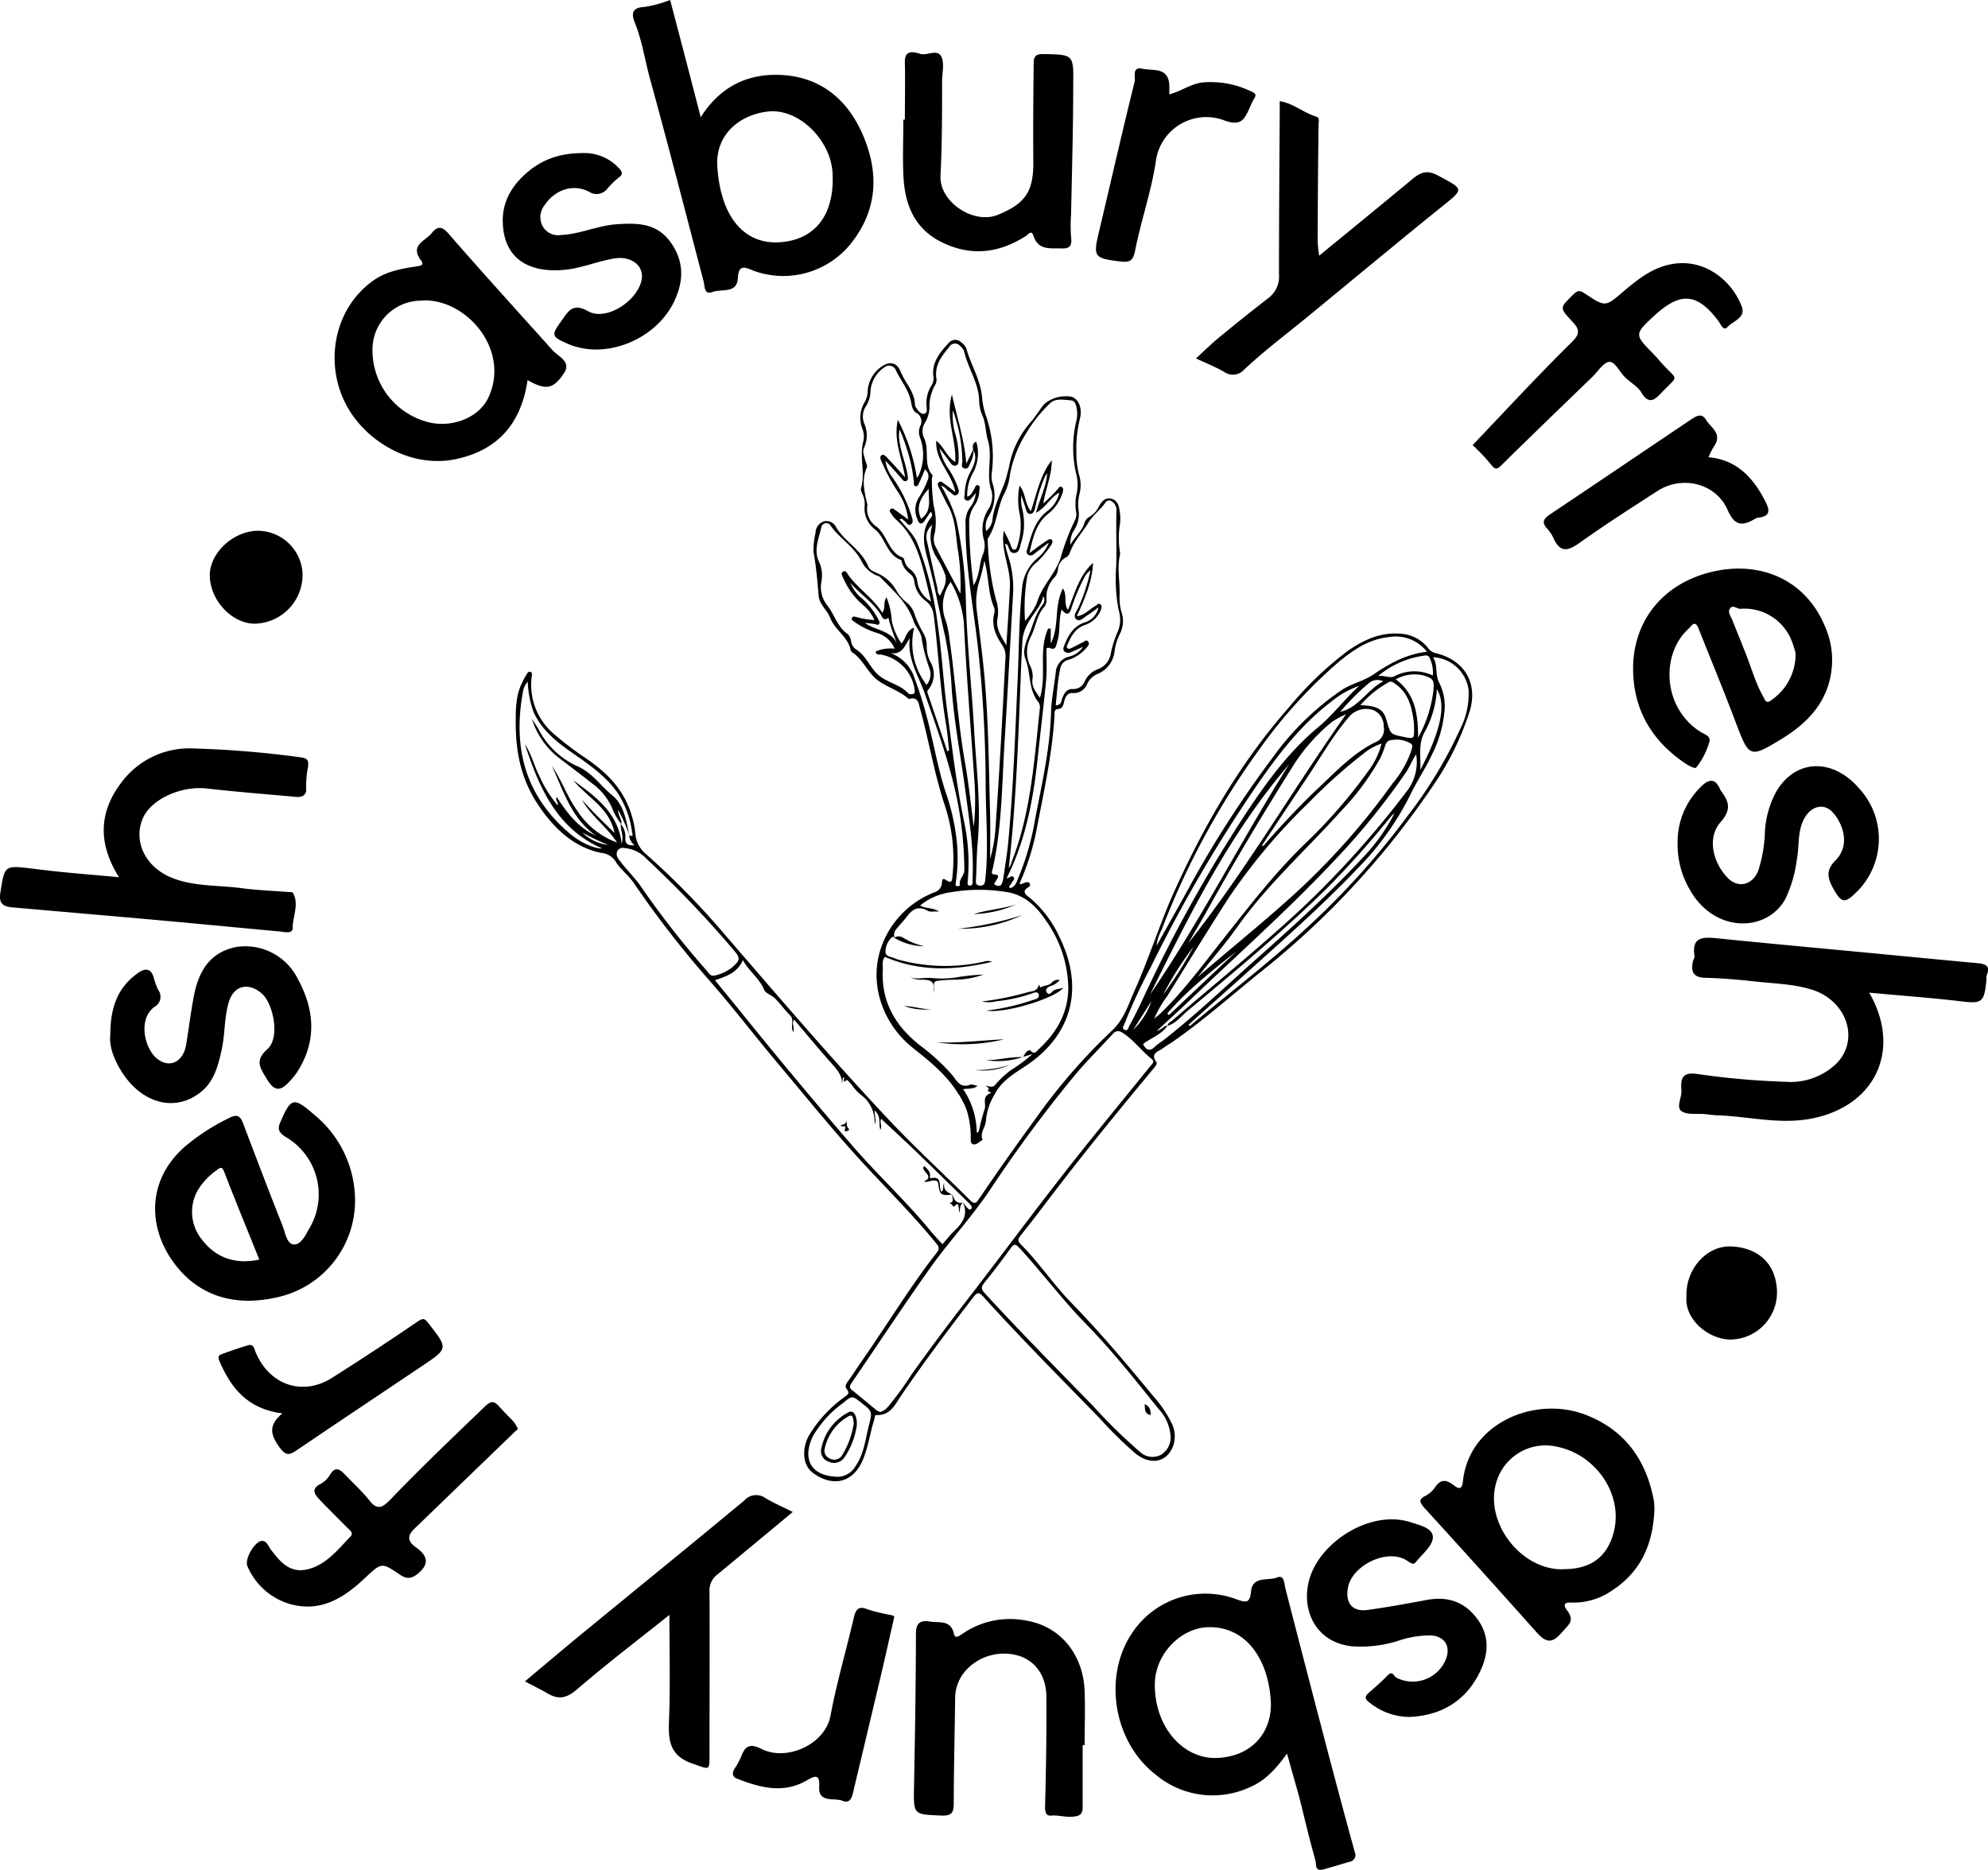 <?xml version="1.0" standalone="no"?>
<!DOCTYPE svg PUBLIC "-//W3C//DTD SVG 1.1//EN" "http://www.w3.org/Graphics/SVG/1.1/DTD/svg11.dtd">
<svg xmlns="http://www.w3.org/2000/svg" id="Layer_1" data-name="Layer 1" viewBox="0 0 325.31 306" width="325.31" height="306"><path d="M97.42,145.33c0-2.22,0-4.44,1-6.5a10.14,10.14,0,0,1,.67-1.26c.17-.28.34-.73.73-.62s.23.59.2.91a10.56,10.56,0,0,0,3.77,9.37,52.55,52.55,0,0,0,5.08,3.85c3.1,2.11,5.74,4.6,7.13,8.21a16.16,16.16,0,0,1,1,4.16,4.81,4.81,0,0,0,1.71,3.31,128.79,128.79,0,0,1,12.48,12.68c9,10.42,17.9,20.85,27.32,30.86,4.27,4.54,8.88,8.76,13.3,13.17.77.76,1.05.31,1.44-.28q4.53-6.67,9.29-13.17a95.84,95.84,0,0,1,12.34-14.24c2.14-1.95,2.8-4.43,3.86-6.78,2.38-5.3,4.08-10.88,6.48-16.18,4.91-10.88,10.86-21.11,18.78-30.11a56.22,56.22,0,0,1,9.54-9.15c2.61-1.84,5.39-3.12,8.71-2.84a6.13,6.13,0,0,1,4.47,2.35,2.09,2.09,0,0,0,1.23.82c4.7,1.12,7,4.91,5.56,9.57a46.74,46.74,0,0,1-6.17,12.41A135.91,135.91,0,0,1,219.41,186c-4.69,3.78-9.2,7.79-14.13,11.26-.67.47-1.38.89-2.05,1.37s-2,.77-1,2.15c.23.33-.17.78-.46,1.13-6.1,7.32-12.11,14.71-17.86,22.32q-1.89,2.49-3.83,4.93c-.38.49-.64.87-.07,1.43,3,3,5.37,6.59,8.33,9.63,4.76,4.88,9.12,10.09,13.45,15.33a19.58,19.58,0,0,1,2.92,4.29,4.79,4.79,0,0,1,.25,3.92c-1.08,2.61-3.66,3.07-6.1,1.14a64.22,64.22,0,0,1-5.94-5.84c-6.41-6.58-12.89-13.09-19.05-19.91-.57-.63-.9-.67-1.45,0-4.12,5.36-8.19,10.75-12,16.37-.95,1.41-1.74,3.19-4,3.07-.31,0-.24.49-.33.76-.74,2.31-1,4.76-2.06,7-2,4-5.51,3.57-8,1.69-1.59-1.18-1.85-3.76-.68-6a21,21,0,0,1,5.85-6.38c.49-.39,1-.57.35-1.37-.44-.55.26-1.2.6-1.71,1.45-2.21,3-4.37,4.44-6.56,3.19-4.7,6.19-9.53,9.73-14,.48-.6.37-1-.1-1.53-3.8-4.69-8.1-8.92-12.17-13.36-4.79-5.2-9.21-10.72-13.76-16.12-3.9-4.64-7.57-9.47-11.58-14a165,165,0,0,1-12-15.54c-.82-1.19-2-2.08-2.8-3.24a3.1,3.1,0,0,0-2.51-1.64c-4.06-.84-7-3.4-9.38-6.55C98.79,155.75,97.44,151.38,97.42,145.33Zm106.65,49.54c-1,1.48-2.7,2-4,3,.55,1.09,1.16,1.24,2,.38a11.58,11.58,0,0,1,1.25-.93c5.33-4.17,10.22-8.85,15.27-13.34,6.16-5.48,12.25-11,17.86-17.06a31.08,31.08,0,0,0,4.77-6.82,4.55,4.55,0,0,0-.82.82,150.87,150.87,0,0,1-10.12,11.34c-7.29,7.19-15.17,13.72-23,20.25-1,.84-1.85,2-3.19,2.37,0-.46.47-.6.75-.84,7.15-6.18,14.5-12.1,21.41-18.56a154.7,154.7,0,0,0,17.12-19.16,7.73,7.73,0,0,0,1.39-5.86c-.6.9-1,1.91-1.55,2.78a114.89,114.89,0,0,1-11.85,14.62c-7.51,8-15.72,15.28-23.64,22.85-1.69,1.62-3.42,3.18-5.38,5C203.2,195.53,203.43,194.83,204.07,194.87ZM116,163.66c.81.48.49-.27.46-.48a15.43,15.43,0,0,0-2.37-6.41c-2-2.89-4.86-4.76-7.66-6.73-2.5-1.75-4.83-3.68-6.12-6.58a16.57,16.57,0,0,1-.92-4.89,3.16,3.16,0,0,0-.8,1.74c-1.68,9.2.46,17.11,7.84,23.25,1.71,1.42,4,2.38,5.14,2.3-7.43-3.23-10.32-9.94-12.65-17.06,1.07,1.58,1.49,3.47,2.35,5.16a19.77,19.77,0,0,0,3,4.83c.2-.51-.46-.8-.13-1.34,1.67,2.59,3.5,5,6.39,6.31-4-2.81-5.29-7.3-7.19-11.41,1.62,2.35,2.52,5.11,4.2,7.41A13.21,13.21,0,0,0,114,164.9c-1.64-2.58-4.27-4.34-5.74-7,1.64,1.83,3.39,3.54,5.34,5.43-.86-4.18-4.51-5.84-6.74-8.61,3.65,2.66,7.3,5.31,7.9,10.34.39-1.17-.2-2.17-.16-3.21a3.08,3.08,0,0,1,.76,2.2c-.07,1.11.42,1.36,1.52,1.27A2,2,0,0,1,116,163.66Zm54.64,60.21c.17.19.32.4.49.59s.5.69.81.4-.09-.68-.34-.93c-2.82-2.76-5.63-5.53-8.47-8.27-1.94-1.87-3.92-3.69-5.9-5.54-.33.48.22,1.19-.14,1.79-.33-1,.21-2.15-.95-3.18,0,1,.36,1.6,0,2.28a5.47,5.47,0,0,0-2.05-4.68,7.56,7.56,0,0,1-1.61-1.68,5.86,5.86,0,0,0-.87-.93c-.93.93-.12-.66-.65-.34l-.15,1.05c.05-1.48-.84-2.41-1.72-3.41-2.08-2.33-4.07-4.74-6.12-7.16-.45.69.11,1.25-.14,2.06-.51-1,.21-2-.46-2.69-.88-.88-1.6-1.88-2.46-2.77-.59-.61-1.59-.85-1.86-1.5-.76-1.88-2.47-3-3.45-4.82-.94,2.11-2.75,2.65-4.57,3.29,1.38,1.7,2.7,3.3,4,4.91q9,11.17,18.38,22.06c4.13,4.79,8.8,9.09,12.84,14,.63.76,1.31,1.48,2,2.23.68-.77,1.32-1.59,2.06-2.3,1.3-1.25,2.14-2.59,1.32-4.45ZM157.07,258.1a2.84,2.84,0,0,0,1.23-.82,51.74,51.74,0,0,0,3.89-5.32q4.38-6.14,9-12.08c5.32-6.89,10.51-13.89,15.87-20.75,4.64-5.94,9.44-11.75,14.18-17.61.31-.38.8-.76.27-1.18-1.66-1.31-2.9-3.07-4.68-4.24-.58-.39-1.1-.54-1.69.1-2,2.18-4.08,4.25-6,6.5A219.85,219.85,0,0,0,175,221.79c-3.05,4.52-6.8,8.52-9.95,13-4.33,6.11-8.44,12.37-12.67,18.55-.32.48-.42.79.08,1.18,1.36,1.08,2.68,2.2,4,3.29A3.71,3.71,0,0,0,157.07,258.1Zm47.52,4a7.36,7.36,0,0,0-2-4.54c-3.82-4.76-7.61-9.55-11.89-13.92-3.85-3.94-7.14-8.36-10.87-12.41-.57-.62-.85-.74-1.42.05-1.37,1.94-2.83,3.83-4.32,5.68-.54.68-.5,1.05.09,1.7C180,245,186,251.05,191.94,257.15a85.75,85.75,0,0,0,7.58,7.43,3,3,0,0,0,3.49.52A3.33,3.33,0,0,0,204.59,262.12Zm34.51-113.4a9.18,9.18,0,0,0-3,1.68,87,87,0,0,0-9,8.08A97,97,0,0,0,214,174.08c-3.4,5.28-6.66,10.65-10,16a17.5,17.5,0,0,0-2.1,3.65c.46-.4.72-.61,1-.85,3.7-3.55,6.73-7.69,9.9-11.69,4.36-5.51,8.61-11.08,13.67-16a84.53,84.53,0,0,0,10.42-11.94A12.74,12.74,0,0,0,239.1,148.72Zm7.42-15.05a6.49,6.49,0,0,0-6.24-2.38c-3.31.35-5.91,2.16-8.35,4.2a80.31,80.31,0,0,0-12.7,14,128.22,128.22,0,0,0-16.12,29.72,6.74,6.74,0,0,0-.82,2.6c1.75-3.14,3.44-6.11,5.08-9.11A176.89,176.89,0,0,1,221.28,151a45.22,45.22,0,0,1,11.38-11.12c1.58-1,3.47-1.41,5-2.42C240.32,135.66,243,134.09,246.52,133.67ZM209,186.92c5.25-4.55,10.63-8.85,15.73-13.49a115.42,115.42,0,0,0,16.19-18.23,16.38,16.38,0,0,0,3.06-5.39c.09-.37.33-.79-.06-1.09a4.35,4.35,0,0,0-3.11-.6c-.92,0-1.05.75-1.28,1.41a12.26,12.26,0,0,1-.7,1.67,41.7,41.7,0,0,1-6.25,8.43c-5.75,6.42-12.22,12.17-17.22,19.27C213.37,181.69,211.1,184.26,209,186.92ZM115.22,165.8a1,1,0,0,0-1.22.6c-.22.66.21,1.18.58,1.64,1,1.32,2.24,2.53,3.22,3.89a144.65,144.65,0,0,0,10.86,13.91c.35.39.58,1,1.32.82a7,7,0,0,0,2.79-1.28c1.43-1.24,1.46-1.55.28-2.93a178.39,178.39,0,0,0-14.15-14.82A5.55,5.55,0,0,0,115.22,165.8Zm92.29,28.92.22.2c1.39-1.15,2.78-2.32,4.19-3.46,5.28-4.29,10.6-8.54,15.57-13.18a128.8,128.8,0,0,0,15.92-17.8A72.07,72.07,0,0,0,252,146.26a12.69,12.69,0,0,0,1.34-6.41,6.2,6.2,0,0,0-5.81-5.29c.82,1.31.31,2.86,1,4.16a8.44,8.44,0,0,1,.9,4.27,19.62,19.62,0,0,1-2,7.35c-1,2.2-2.33,4.16-3.4,6.29a47.29,47.29,0,0,1-7.2,10.76c-6.35,6.88-13.38,13.06-20.34,19.31Zm12-29.32c.4.1.44-.18.56-.32,2.81-3.17,5.7-6.29,8.79-9.2,2.86-2.69,5.59-5.6,9.17-7.37a2.25,2.25,0,0,0,1.42-2.63,2.79,2.79,0,0,0-1.71-2.67,3.67,3.67,0,0,0-3.8.94c-2.63,3-4.61,6.49-6.81,9.8Zm15.92-26.14a14.56,14.56,0,0,0-4.62,2.63c-4.71,3.6-8.32,8.2-11.67,13a241.49,241.49,0,0,0-17.89,30.57,87.72,87.72,0,0,0-4.2,9.08c-.12.33-.53.73,0,1s.62-.34.77-.62c.68-1.26,1.33-2.54,1.94-3.83a237.32,237.32,0,0,1,17.38-31.32c3.34-5,6.87-9.81,11.51-13.68C231.18,144,233.07,141.4,235.44,139.26Zm-28,42.17c9.4-11.82,16.93-24.91,25.87-37.54a15.16,15.16,0,0,0-2.33,1.27,30,30,0,0,0-6.54,7.5c-4.68,7.48-9.23,15.05-13.53,22.76C209.78,177.44,208.6,179.43,207.44,181.43Zm-57.51,87.26a3.41,3.41,0,0,0,3.12-1.75c1.38-2,1.6-4.37,2.17-6.63s.61-2.3-1.26-3.75c-1.5-1.17-1.5-1.16-3,.09a17.53,17.53,0,0,0-4.87,5.36C144.4,265.4,145.33,268.49,149.93,268.69ZM201.2,189.8c8.3-12.12,14.93-25.27,22.77-37.7C214.28,163.39,207.75,176.59,201.2,189.8Zm34.43-47.39c2.83.11,3.8.69,4.29,2.48.65,2.29.65,2.29,2.84,2.72,1.67.33,1.68.33,1.66-1.38a9.27,9.27,0,0,0-.07-1.3c-.34-2.32-.87-4.54-3-6-.32-.21-.64-.52-1.06-.28A17.07,17.07,0,0,0,235.63,142.41Zm9.46,5.31a21.06,21.06,0,0,0,2.49-7.64c.19-1.74,0-2.08-1.72-2.56a6.28,6.28,0,0,0-4.43.66C244.75,140.68,245.05,144.13,245.09,147.72Zm3.06-7.92a16,16,0,0,1-1.94,6.91c-1.17,2-.64,4-.77,6.31C248.83,146.57,249.72,142.28,248.15,139.8Zm-.66-2.24a5.48,5.48,0,0,0-.45-2.72.71.71,0,0,0-.88-.55,14.91,14.91,0,0,0-7.62,3.34c1.13-.12,1.82.42,2.64.06A7,7,0,0,1,247.49,137.56Zm-15.16,5.95c3.06-.71,4.46-3.68,7.06-5a2.16,2.16,0,0,0-2.21.17A38.55,38.55,0,0,0,232.33,143.51Zm-16.92,39.14c-4,3.2-8,6.31-11.37,10.21l.26.28Zm-12.08,7.18a64.91,64.91,0,0,0,5-7.88A54.24,54.24,0,0,0,203.33,189.83Zm-1.87,1-3,4.71A11.81,11.81,0,0,0,201.46,190.82Zm-93.13-27.55a7.35,7.35,0,0,0,4.2,2A45.06,45.06,0,0,1,108.33,163.27Z" transform="translate(-13.03 -27)"/><path d="M168.34,149.75c-.17-1.42-.27-2.85-.51-4.25-1-5.87-1.23-11.82-2-17.71a3.39,3.39,0,0,0-1.3-2.43,4.6,4.6,0,0,1-1.88-3.15,1.85,1.85,0,0,0-.72-1.33,3.41,3.41,0,0,1-1.36-2c0-.08-.05-.21-.1-.23-2.36-.86-2.52-3.59-4.24-5a4.25,4.25,0,0,1-1.71-3.87,3.65,3.65,0,0,0-.26-1.66c-.16-.4-.44-.88-.33-1.24.75-2.53-.32-5.14.37-7.65a3.49,3.49,0,0,0-.13-2,5,5,0,0,1,.39-4.49,3.53,3.53,0,0,0,.45-1.61,5.21,5.21,0,0,1,2-3.92c1.37-1.1,2.72-1.08,3.39.59.72,1.84,2.31,3.31,2.35,5.44a1,1,0,0,0,.19.48c.34.52.81,1.14,1.36,1s.35-.88.35-1.37a5.27,5.27,0,0,1,.86-3.34,2.07,2.07,0,0,0,.23-1.51c-.21-2.33,1.19-3.91,2.6-5.45a1.39,1.39,0,0,1,2,0,2.46,2.46,0,0,1,.83,1c.73,2.7,2.34,5.13,2.56,8a12.67,12.67,0,0,0,.61,2.91,20.35,20.35,0,0,1,1,9.29,4.06,4.06,0,0,0,.13,1.93,6.39,6.39,0,0,1-.7,5.37,3,3,0,0,0-.35,2.36,3,3,0,0,0,1-1.69c.21-2.7,1.79-5,2.39-7.51.11-.46.27-.92.35-1.38a15,15,0,0,1,3.58-7.3c.79-.92,1.42-2,2.18-2.91a5.47,5.47,0,0,1,4.52-1.17c1.11.43,1.73,1.87,1.3,3.6a19.84,19.84,0,0,0-.57,5.42,13.42,13.42,0,0,0,.43,3.72,5.78,5.78,0,0,1,.06,3.22,6.92,6.92,0,0,0-.1,2.83,4.93,4.93,0,0,1-.75,3,3.81,3.81,0,0,0-.62,2.43c.76-1.4,1.9-2.21,2.29-3.57a1.84,1.84,0,0,1,.91-1.07,3.84,3.84,0,0,0,1.45-1.61c.42-.77,1-1.54,2-1.31s1.28,1.1,1.4,2a7.57,7.57,0,0,1,.07,2.07,14.26,14.26,0,0,0,0,4.79.58.58,0,0,1,0,.26c-.52,2.23,0,4.46-.07,6.69a8.29,8.29,0,0,0,.28,2.67,4.63,4.63,0,0,1-.3,3.78,8.76,8.76,0,0,0-.82,2.86,4.54,4.54,0,0,1-2.84,3.6,3.26,3.26,0,0,0-1.63,1.6,2.35,2.35,0,0,1-2.35,1.5c-.94-.08-1.24.71-1.42,1.43s-.31,1.11-1,1.18-.55.62-.57,1c-.35,6.18-1.68,12.2-2.84,18.24a40.72,40.72,0,0,1-2.9,9.34c.4.21.7-.15,1-.2s.54-.09.69.19-.07.51-.28.63c-1.15.68-.24,1.29.18,1.62a18.16,18.16,0,0,1,5,6.6c4,8.16,2.09,15.91-5.57,21-1.94,1.28-4,2.5-5.07,4.63a9.91,9.91,0,0,0-1.43,4.21c0,1.15-1.09,2.09-.54,3.29-.51.14-.82.73-1.39.71s-.56-.49-.56-.88a14.89,14.89,0,0,0-.7-4.84,14.28,14.28,0,0,0-1.57-2.93c-1.86-2.89-4.51-5-7.17-7.12-4.93-3.9-7.28-10.5-5.24-16.41a14.94,14.94,0,0,1,8.76-9.09,1.7,1.7,0,0,0,1.21-1.56c0-.62.2-.75.66-.44,1,.69,1,0,1.07-.71a27.86,27.86,0,0,0-1.24-11.44c-1.75-5.19-2.6-10.61-4.07-15.87-.26-.94-.3-2-1.75-1.63a.15.15,0,0,1-.13,0c-1.41-1.26-3.24-1.81-4.8-2.86-1.85-1.25-2.54-3.47-4.34-4.7a.79.79,0,0,1-.34-.39c-.4-2.2-2.56-3.28-3.34-5.29-.48-1.25-1.78-2.22-1.9-3.63-.21-2.43-.4-4.83-.85-7.23a13,13,0,0,1,.34-3.06,2,2,0,0,1,1.39-1.89,1.73,1.73,0,0,1,2,1c1.45,2.36,4.14,3.69,5.23,6.36.27.66,1,.89,1.66,1.2a6.64,6.64,0,0,1,2.91,2.69,6.94,6.94,0,0,0,1.76,2.06,3.71,3.71,0,0,1,1.18,1.69,19.31,19.31,0,0,0,1.52,3.3,4,4,0,0,1,.54,2.12,5.76,5.76,0,0,0,.63,2.63,3.91,3.91,0,0,1-.3,4.4c-.19.23-.28.37-.18.66q1.63,4.78,3.24,9.57Zm4-49.22a4.51,4.51,0,0,1-.48,2.14c-.22.41-.34,1.17-1,1s-.35-.81-.36-1.26a24.78,24.78,0,0,0-1.55-8.24,10.86,10.86,0,0,0,.4,3.84,13.22,13.22,0,0,1,.54,4.37c0,.32-.05.66-.35.79a.75.75,0,0,1-.91-.34c-.57-.74-1.12-1.5-1.86-2.49a9.38,9.38,0,0,0,1.57,3.54,13.86,13.86,0,0,1,1.35,2.66c.17.48.46,1.06-.06,1.43s-.82-.28-1.21-.47-.68-.84-1.39-1A24.29,24.29,0,0,1,169.5,112a69.33,69.33,0,0,1,1.58,13.31c.19,7.29,1,14.54,1.39,21.81.35,5.89,1.1,11.76.55,17.67-.19,2.08-.17,4.15-.29,6.22,0,.43-.1.83.59.92s.85-.31.91-.79c.11-.9.19-1.81.23-2.72.2-4.38-.12-8.75-.14-13.13a212.71,212.71,0,0,0-1.18-21.56c-.72-6.9-2.15-13.72-2.1-20.7a4.59,4.59,0,0,1,.6-2.82,4.37,4.37,0,0,0,1.06-2.54,6.32,6.32,0,0,1-.5.64c-.3.29-.55.8-1.06.57s-.24-.7-.24-1.06a7.38,7.38,0,0,1,.82-3.37c.61-1.2,1.34-2.46.55-3.89-.07-.47-.16-1,.51-1.28a6.61,6.61,0,0,1-.48,5,7.61,7.61,0,0,0-1,4c.69-.17.8-.79,1.14-1.21.19-.25.18-.81.64-.64s.19.61.2.93a4.41,4.41,0,0,1-.75,2.32,5.07,5.07,0,0,0-.91,2.54,79.33,79.33,0,0,0,.72,10.57c1.06-1.61.86-3.45,1.51-5a3.74,3.74,0,0,0,.19-2.42,6.22,6.22,0,0,1,.63-4.89,3.87,3.87,0,0,0,.62-3.12c-1-2.72.25-5.55-.61-8.32-.38-1.23-.32-2.64-.83-3.9a6.32,6.32,0,0,1-.59-2.38c0-3-1.84-5.47-2.47-8.29a1.85,1.85,0,0,0-.62-.82,1.08,1.08,0,0,0-1.78.09c-1.25,1.52-2.46,3-2.13,5.22a1.53,1.53,0,0,1-.19,1,7.26,7.26,0,0,0-.95,3.86,4.86,4.86,0,0,1-.72,2.33,2.66,2.66,0,0,0-.13,2.61c.89,1.91-.19,4.26,1.34,6,.09.1-.1.41-.09.62a32.69,32.69,0,0,0,.28,4.33,10.59,10.59,0,0,1,.21,4.48,3,3,0,0,0,0,2.05c1.36,2.65,2.78,5.28,4.18,7.92a37.47,37.47,0,0,0-.36-6.82c-.44-2.54-.34-5.21-1.67-7.57-.55-1-1-2-1.51-3-.14-.28-.29-.59,0-.84s.57,0,.8.17c.56.39,1.09.82,1.91,1.45-.57-3.13-3.32-5.11-3.12-8.42,1.31,1.06,1.7,2.62,3.1,3.48.23-3.69-1.67-7.09-.54-11.05.91,4,2.06,7.53,2.35,11.31C171.55,102.11,171.92,101.32,172.3,100.53Zm-12.92,79.91c-.11,0-.28-.16-.34-.12a3.18,3.18,0,0,0-1.15,2.51c0,.71.91.76,1.48,1a5.65,5.65,0,0,0,1,.33,28.92,28.92,0,0,0,13.53.25,2,2,0,0,1,1.43,0c-5.92,1.41-11.79,1.68-17.54-.81-.53.63-.3,1.4-.34,2.11-.27,5.19,2,9.13,6,12.32a33.49,33.49,0,0,1,5.43,5c.76,1,1.31,2.11,2.89,1.49.28-.12.7.11,1.18.2-.74.61-1.57.38-2.35.54a12.93,12.93,0,0,1,2.22,7.14c.37-.12.36-.37.41-.56a32.57,32.57,0,0,1,.87-3.26c.33-.85-.5-2.06.89-2.63.53-.22-.69-.27-.27-.6s-1.09-.87,0-.57c.85.23,1-.09,1.37-.52a16.31,16.31,0,0,1,2.29-2.1,26.14,26.14,0,0,0,3.58-2.66l-1.51.46,0,0c.22-.57.87-1.31,1.17-1,.68.71,1,.08,1.28-.18,3-2.75,4.92-6.05,4.9-10.21a19.45,19.45,0,0,0-3.66-10.91c-1.49-2.23-3.29-4-6-4.59a27.64,27.64,0,0,0-9.81,0,9.77,9.77,0,0,0-4.77,2.13c1,.58,2,.27,3.1,1-.82-.1-1.38.14-1.91-.16-1.33-.76-2.34-.35-3.21.79-.58.76-1.24,1.45-1.84,2.18a1.43,1.43,0,0,0-.33,1.45Zm21.38-51.86a11.59,11.59,0,0,0,1.9-2.9c.77-2.76,3-4.7,3.9-7.42A37.07,37.07,0,0,1,189,112a2.12,2.12,0,0,0,.11-1.28,8,8,0,0,1,.08-2.84,7.09,7.09,0,0,0,0-3.11,18.64,18.64,0,0,1,0-9,5,5,0,0,0,0-2.07c-.1-.54-.3-1.12-.88-1.17-1.14-.1-2.48-.37-3.36.38a23.19,23.19,0,0,0-4,5,18.89,18.89,0,0,0-2.78,7.59,9.18,9.18,0,0,1-.94,2.56c-1.05,2.26-1.11,4.89-2.51,7a.68.68,0,0,0-.06.38,43.62,43.62,0,0,0,1.35,9.72,6,6,0,0,1,.27,2.93c-.36,1.64.46,2.91,1.43,4.51.22-3.47.45-6.54.58-9.62s-1.57-6-1-9.1a17.85,17.85,0,0,1,1.18,2.46c.12.26.15.65.56.61s.41-.41.5-.68a10.79,10.79,0,0,0,.41-4.89,11.87,11.87,0,0,1-.08-4.91c1.06,1.27.79,2.89,1.86,4.19,1-3,1.53-5.94,3.42-8.33,0,2.46-1,4.66-1.39,7.07a27.65,27.65,0,0,0,2.31-2.28c.19-.21.36-.61.7-.42s.24.6.15.94a7.17,7.17,0,0,1-2.49,3.56c-1.86,1.57-2.36,3.76-2.93,6.31,1.11-.8,1.89-1.4,2.71-1.94.26-.17.63-.5.93-.23s0,.75-.19,1a14.68,14.68,0,0,1-2.25,2.67,4.45,4.45,0,0,0-1.55,2.21A30.94,30.94,0,0,0,180.76,128.58Zm5,13.87c.94-.08.88-.72,1.05-1.17.32-.81.74-1.56,1.72-1.51a2,2,0,0,0,1.95-1.22,3.76,3.76,0,0,1,2.1-2,3.31,3.31,0,0,0,2.15-2.43,16.65,16.65,0,0,1,1.1-3.6,5,5,0,0,0,.21-3.65,28,28,0,0,1-.4-7.2c.11-3.07-.06-6.14.05-9.21a1.67,1.67,0,0,0-.24-.86c-.41-.67-1.13-1-1.6-.31-.85,1.19-2.09,2.1-2.79,3.3-1,1.64-2.34,3-3,4.87a1.33,1.33,0,0,1-.64.77,2.41,2.41,0,0,0-1.31,1.94,2.21,2.21,0,0,1-.54,1.3,4.68,4.68,0,0,0-1.34,3.63,1.93,1.93,0,0,1-.27,1.12c-1.34,1.42-1.46,3.38-2.29,5a5.32,5.32,0,0,0-.16,4.65,3.92,3.92,0,0,1,.46,2.13c-.26,1.31.47,2.17,1.19,3.2,1.16-3.78-.3-7.76,1.35-11.32l.42,0v2.42c1.47-2.81.48-6.08,2-9,.75,1.14.05,2.43.82,3.54,1.12-2.77,1.84-5.66,4.1-7.72-.14,3.08-1.34,5.85-2.66,8.75,1.38-.23,2.11-1.18,3.06-1.71.25-.15.47-.5.79-.27s.2.63.07,1a4.26,4.26,0,0,1-2.6,2.4c-1.58.55-2.23,1.84-2.84,3.2-.09.18-.21.41,0,.59s.42.1.6,0c.63-.3,1.23-.63,1.86-.93.29-.14.6-.53.91-.16s0,.73-.24,1a6.13,6.13,0,0,1-3,2,1.75,1.75,0,0,0-1.31,1.43C186.08,138.43,186,140.42,185.78,142.45ZM161.64,112a10.12,10.12,0,0,0-1.61-4.39,30.44,30.44,0,0,1-2.51-4.54c-.21-.51-.7-1.23-.25-1.55s.92.41,1.29.78c.81.82,1.56,1.7,2.58,2.83-.53-3.25-1.93-6-1.19-9.42a30.91,30.91,0,0,1,3.12,9.5,2.67,2.67,0,0,0,.34-.51,8.18,8.18,0,0,0,.24-5.9,2.61,2.61,0,0,1-.08-2,1.6,1.6,0,0,0-.67-2.28c-.58-.38-.67-1.17-.81-1.85-.38-1.87-1.61-3.33-2.43-5a1.22,1.22,0,0,0-1.95-.53,5.18,5.18,0,0,0-2.23,3.78,4.88,4.88,0,0,1-.69,2.48,3.05,3.05,0,0,0-.36,2.86,4.82,4.82,0,0,1,0,4c-.32.63,0,1.28.14,1.91.1.46.45,1,.3,1.37-.9,2-.38,4,.08,6a.7.7,0,0,1,0,.25,3.45,3.45,0,0,0,1.41,3.33c1.9,1.37,2,4.28,4.42,5.15.17.06.22.45.31.69a2.34,2.34,0,0,0,.8,1.15,3,3,0,0,1,1.26,2.19,4.52,4.52,0,0,0,2.24,3.14l-.74-3.06c-.93-3.81-1.85-7.61-5-10.34a5.7,5.7,0,0,1-.81-1c-.15-.2-.34-.45-.1-.69s.49-.09.7.06C160.11,110.91,160.73,111.36,161.64,112Zm3,27.1a2.65,2.65,0,0,0,.48-2.7,27.21,27.21,0,0,1-1.31-5.13c-.22-1-1-1.73-1.31-2.67-1-3-3.32-4.94-5.39-7.1a1.6,1.6,0,0,0-.58-.3,4.93,4.93,0,0,1-2.57-2.44c-1.18-2.31-3.54-3.62-5-5.72a.82.82,0,0,0-1.53.28c-.42,1.81-1.26,3.65-.43,5.52a5.33,5.33,0,0,1,.46,3.28,4.73,4.73,0,0,0,.93,3.94c1.2,1.51,1.64,3.54,3.35,4.7a2.07,2.07,0,0,1,.55,1.15,2.07,2.07,0,0,0,.75,1.33c1.8,1.06,2.35,3.19,4,4.45,1.49,1.12,3.42,1.42,4.68,2.85.08.09.33.08.5.07.34,0,.53-.17.5-.58a6.8,6.8,0,0,0-5.58-5.91c-.31,0-.72.1-.83-.49a6,6,0,0,1,3.12-.46,4.51,4.51,0,0,0-2.79-2.55,12.7,12.7,0,0,1-3.84-1.88c-.2-.14-.49-.29-.36-.6s.43-.22.68-.17a12.07,12.07,0,0,0,3,.5,6.74,6.74,0,0,0-1.82-2.41,11.91,11.91,0,0,1-3.23-4.34c-.15-.38-.56-.87-.08-1.16s.66.29.88.59c1.64,2.22,4,3.73,5.55,6.14.56-.82.1-1.73.67-2.54a12.05,12.05,0,0,1,.87,3.87,10,10,0,0,0,1.58,3.68c.75-.73.69-2.05,2.07-2.58A11.12,11.12,0,0,0,164.68,139.11ZM177.49,116A20.35,20.35,0,0,0,178,118a16.79,16.79,0,0,1,.79,6.41c-.46,8.1-.89,16.19-1.39,24.28-.42,6.87-.42,13.8-1.94,20.57-.06.27-.34.8.2.84,1.2.09.55.64.33,1.09-.11.24-.53.5,0,.7.31.12.73.21.93-.18a3.59,3.59,0,0,0,.31-1.12c.29-2,.63-4,.81-6,.81-8.82,1.12-17.67,1.52-26.51.22-4.93.21-9.88.72-14.81a7.22,7.22,0,0,1,2.6-5,5.85,5.85,0,0,0,1.78-2.48l-2.41,1.87a.79.79,0,0,1-1,.11.63.63,0,0,1-.18-.71c.71-2.36,1.23-4.81,3.37-6.44a5,5,0,0,0,1.93-3c-1.49.81-2.14,2.41-3.81,3.31.64-2.38,1.68-4.3,1.83-6.47a2.63,2.63,0,0,0-.41.65,25.19,25.19,0,0,0-1.56,5c-.1.43-.28,1-.82,1s-.64-.59-.78-1.06-.4-1.18-.66-1.95a6.28,6.28,0,0,0,.19,2.4,10.14,10.14,0,0,1-.21,5.27c-.23.65-.21,1.65-1.1,1.73s-.83-.86-1.2-1.36C177.78,116.09,177.69,116.07,177.49,116Zm-2.44,51.56a22.81,22.81,0,0,0,.88-5.09c.66-9.26,1.15-18.53,1.63-27.8a3.16,3.16,0,0,0-.52-2.07c-1.06-1.58-1.83-3.25-1.3-5.25a1.62,1.62,0,0,0-.07-1c-1-2.33-.79-4.9-1.56-7.58a29.11,29.11,0,0,1-.79,3.24,11.41,11.41,0,0,0-.47,4.76c.41,3.39.87,6.79,1.2,10.19.75,7.78.78,15.59,1,23.39C175.1,162.69,175.05,165.1,175.05,167.51ZM160.25,112c1,1.31,2.26,2.37,2.9,3.92a56.49,56.49,0,0,1,3.33,13.33c.68,4.54.89,9.15,1.5,13.7.84,6.27,1.55,12.55,2.86,18.76a32.15,32.15,0,0,1,.55,9.45c0,.32-.19.77.38.78.42,0,.4-.37.41-.68s0-.43,0-.65c.22-4.58-.51-9.08-1.1-13.6-.73-5.67-1.84-11.3-2.3-17a59,59,0,0,0-1.12-9c-1-4.21-1.73-8.49-2.88-12.67-.63-2.27-1.06-4.59.63-6.68a.64.64,0,0,0-.08-.89c-.36.5-.69,1-1,1.47s-.83.73-1.13-.15a3.76,3.76,0,0,1,.28-3.8,14.46,14.46,0,0,0,1.33-2.67,1.46,1.46,0,0,0-.42-1.8c-.36.86-.65,1.58-1,2.29-.1.23-.21.52-.53.47s-.29-.39-.29-.64a25.37,25.37,0,0,0-1.14-5.46,31.54,31.54,0,0,0-1.17-3.16,3.77,3.77,0,0,0-.07,1.64c.19,2,1.05,3.84,1.36,5.81,0,.31.2.76-.21.94s-.62-.21-.84-.46c-.87-1-1.72-1.91-2.58-2.87a5.65,5.65,0,0,0,1.13,2.73,21.84,21.84,0,0,1,3.07,6.12c.12.52.51,1.2,0,1.57s-.77-.38-1.17-.59C160.74,112,160.62,111.79,160.25,112Zm26.49,14.78c-.52,1.86-.18,3.61-.7,5.23-.17.53-.21,1.42-1.06,1.11s-.71.14-.71.57c0,1.56.09,3.13-.06,4.68-.43,4.53-1,9.06-1.47,13.58-.74,6.48-2,12.83-5,18.83.45-.08.81-.59,1.13-.24s-.18.66-.32,1-.49.39-.29.81c.92-.14,1.08-.93,1.36-1.56a44,44,0,0,0,2.81-9.83c1.11-5.74,2.42-11.44,2.59-17.34.06-2.2.53-4.38.77-6.58a2.81,2.81,0,0,1,2.18-2.57,3.78,3.78,0,0,0,2.27-1.6c-.8.35-1.37.63-1.95.86a.92.92,0,0,1-1.09-.13c-.29-.31-.13-.66,0-1,.65-1.66,1.5-3.12,3.34-3.74a3.2,3.2,0,0,0,2.24-2.45c-.72.52-1.26.95-1.84,1.31s-1.2,1.13-1.8.62.06-1.29.33-1.87a29.13,29.13,0,0,0,2-6.12,3.1,3.1,0,0,0-1.07,1.3,31,31,0,0,0-2.05,4.91C188.06,127.48,187.64,127.89,186.74,126.73Zm-3-2.22c-.34,1.7-1.62,2.83-2.4,4.26a7.21,7.21,0,0,0-1,2.92c-.1,1.64-.17,3.29-.24,4.93-.42,10.75-.77,21.49-2,32.38a3.4,3.4,0,0,0,.29-.44c.47-1.35,1-2.69,1.39-4.05,2.11-7,2.62-14.32,3.4-21.56a1.46,1.46,0,0,0-.24-1.11c-1.65-2-1.2-4.71-2.1-7-.51-1.33,0-2.62.52-3.89.74-1.73,1.1-3.62,2.36-5.12A1.21,1.21,0,0,0,183.71,124.51Zm-15.15-2.33a6.64,6.64,0,0,0-.78,6.39,15.83,15.83,0,0,1,.58,2.93c1,6.77,1.37,13.62,2.57,20.37.61,3.44.95,6.93,1.42,10.4a42.9,42.9,0,0,0,.07-7.93c-.58-8.44-1.27-16.87-1.69-25.32A16,16,0,0,0,168.56,122.18Zm-6.64,9.16c-.86,1.16-1.2,2.87-3.24,2.48a6.45,6.45,0,0,1,3.72,3.45,64.36,64.36,0,0,1,2.33,7.29c1.06,4,1.71,8.05,3,12a35.59,35.59,0,0,1,1.69,6.93,26.9,26.9,0,0,1,0,7.76c0,.26-.22.63.22.75.13,0,.31-.08.46-.12-.3-1,.71-1.57.7-2.52a60.9,60.9,0,0,0-.92-10.19c-1.17-6.5-3.44-12.68-5.62-18.88C163.22,137.37,161.44,134.68,161.92,131.34Zm3.71-18.55a2.52,2.52,0,0,0-1,2.52c.6,2.57,1.12,5.16,1.73,7.73.1.45,0,1,.46,1.38.62-1.21,1.3-2.36.73-3.71a13.48,13.48,0,0,0-1.14-2.28A6.49,6.49,0,0,1,165.63,112.79Zm-11.1,16.09c1.74,1.35,4.43,1.16,5.38,3.69a37.94,37.94,0,0,1-1.45-4.15c0-.1,0-.42-.27-.24-.69.38-.83-.29-1.05-.62-1.32-2.09-3.43-3.4-5-5.24a6.64,6.64,0,0,0,1.52,2.24,11.84,11.84,0,0,1,3.08,3.8c.1.23.29.48.12.72s-.47.06-.71,0ZM165,107c-1.29,1.43-2.16,2.94-1.24,4.91C165.58,110.6,164.94,108.74,165,107Z" transform="translate(-13.03 -27)"/><path d="M168.88,222.5c-1.85.22-2.08.08-2.31-1.7-.07-.54-.27-.58-.74-.6s-1.06.38-1.63.16c2-.82-.7-1.72.05-2.53.52.47,1.11.95.95,1.82,0,.06.09.21.11.2,2.06-.53,1.22,1.39,1.76,2.21.52-.37.12-.86.47-1.48-.2,1.31.62,1.57,1.31,1.95Z" transform="translate(-13.03 -27)"/><path d="M170.59,223.85c-.55.35-.4,1-.59,1.69-.05-.47-.06-.73-.1-1-.09-.55-.2-.64-.64-.16-.29.32-.41-.33-.74-.44s.14-.08.22-.15c.45-.38,0-.87.14-1.3l0,0c.25.87.64,1.56,1.74,1.34Z" transform="translate(-13.03 -27)"/><path d="M151.49,210.39c.2.45,0,.88.3,1.19s.17.47-.12.53-.54.15-.33-.44-.57-.15-.77-.46C150.85,211,151.54,211.12,151.49,210.39Z" transform="translate(-13.03 -27)"/><path d="M201.33,258.6c-1.09-.24-.91-1-1-1.79C201.19,257.15,201.33,257.78,201.33,258.6Z" transform="translate(-13.03 -27)"/><path d="M116,163.69a23.82,23.82,0,0,0-1.83-4.13c0,1,.68,1.56.53,2.31a10.23,10.23,0,0,1-1.57-2.77,10,10,0,0,0-3.29-3.94c-1.79-1.44-3.63-2.8-5.45-4.2a12.93,12.93,0,0,1-4.32-6.31c.4.63.83,1.24,1.18,1.89a13.31,13.31,0,0,0,6.25,5.86c2.49,1.09,3.81,3.23,5.73,4.78S115.5,161.32,116,163.69Z" transform="translate(-13.03 -27)"/><path d="M153.25,260.19a12.53,12.53,0,0,1-2,5.28,2.06,2.06,0,0,1-2.64.75,1.83,1.83,0,0,1-1.14-2.33,8.47,8.47,0,0,1,4.43-5.76C152.64,257.72,153.27,258.6,153.25,260.19Zm-.52-.23c-.1-.56,0-1.65-.88-1.15A8,8,0,0,0,148,264a1.39,1.39,0,0,0,.83,1.71,1.5,1.5,0,0,0,2-.53A13.93,13.93,0,0,0,152.73,260Z" transform="translate(-13.03 -27)"/><path d="M173.7,190.9a45.89,45.89,0,0,0,7.36-1.47c.7-.23,1.66-.08,1.94-1.19.09-.32.14.5.42.32.51-.33,1.18-.2,1.64-.67a1.47,1.47,0,0,1,1.38-.51,2.81,2.81,0,0,1-1.54,1c-.5.23-.9.53-.56,1.06s.72,0,.94-.19c.5-.47,1.11-.34,1.75-.59-1.37,1.77-9.69,4.27-12.6,3.74a36.44,36.44,0,0,0,7.45-1.68l.49-.16c.42-.11.75-.32.63-.81s-.63-.34-.94-.22a25.35,25.35,0,0,1-6,1.34A5,5,0,0,1,173.7,190.9Z" transform="translate(-13.03 -27)"/><path d="M165.73,189.44c.47-2-.67-2.08-1.83-2.1a3.71,3.71,0,0,1-2-.46c1.16.51,2.35.07,3.55.18a15.7,15.7,0,0,0,4.27-.13,35.41,35.41,0,0,1,4.24-.43,14,14,0,0,1-4.49.84,24.77,24.77,0,0,0-3.12.2C165.41,187.72,166.19,188.57,165.73,189.44Z" transform="translate(-13.03 -27)"/><path d="M177.33,197.1a29.09,29.09,0,0,1-11,.5C170.06,197.74,173.71,197.26,177.33,197.1Z" transform="translate(-13.03 -27)"/><path d="M180.3,176.77A23.6,23.6,0,0,1,169.85,179,53.3,53.3,0,0,0,180.3,176.77Z" transform="translate(-13.03 -27)"/><path d="M179.33,175a18.24,18.24,0,0,1-6.94,1.6C174.67,175.87,177.08,175.77,179.33,175Z" transform="translate(-13.03 -27)"/><path d="M159.36,180.48a1.3,1.3,0,0,1,1.47,0,11.27,11.27,0,0,0,3.46,1.39,9.64,9.64,0,0,1-4.9-1.38S159.36,180.48,159.36,180.48Z" transform="translate(-13.03 -27)"/><path d="M180.41,200a13.1,13.1,0,0,1-6.06.52c2.05,0,4-.6,6.09-.5Z" transform="translate(-13.03 -27)"/><path d="M172.62,202.12a17.44,17.44,0,0,0,5.63-.84A10.34,10.34,0,0,1,172.62,202.12Z" transform="translate(-13.03 -27)"/><path d="M165.42,192.17a9.88,9.88,0,0,1-4.41-.52C162.5,191.68,163.93,192.2,165.42,192.17Z" transform="translate(-13.03 -27)"/><path d="M122.69,27c1.65,6.28,3.29,12.51,5,19.18C131,41,135.53,39,140.94,39.27c6.48.37,10.86,4.1,13.33,9.91,2.66,6.26,2.34,12.34-2.14,17.85a14.18,14.18,0,0,1-15.89,4.24c-1.4-.58-2.36-1-2.48,1.31-.14,2.5-2.66,1.66-4.11,2.2s-1.26-.88-1.49-1.76c-2.89-11-5.73-22.1-8.76-33.1-.84-3.08-1.29-6.25-2.5-9.24-.49-1.19-.62-2.44,1.49-2.53A19.7,19.7,0,0,0,122.69,27Zm7.72,27.27c.56,8.4,4.48,12.61,9.94,12.39s9.29-3.86,8.92-11.29c-.28-5.52-5.61-10.72-10.64-10.11C134.07,45.81,130.07,49,130.41,54.27Z" transform="translate(-13.03 -27)"/><path d="M223.64,314c-1.77,2.42-3.49,4.38-6,5.46a14.51,14.51,0,0,1-15.6-2.1c-6.89-5.4-8.63-16.32-3.49-23.49a14.4,14.4,0,0,1,16.82-5.12c1.62.59,2.19.62,2.38-1.32.26-2.55,2.8-1.66,4.27-2.26,1.2-.48,1.15,1,1.37,1.89q3.6,14,7.26,27.92,2,7.59,4.07,15.14a1.12,1.12,0,0,1-.88,1.59c-1.43.42-2.85.86-4.29,1.25s-1.11-1-1.25-1.44c-1-3.44-1.78-6.94-2.67-10.4C225,318.82,224.34,316.57,223.64,314Zm-2.64-8.1c-.24-7-3.86-12.68-10.16-12.59-4.6.07-8.84,4.43-8.84,9.41,0,7,4.61,12,9.83,12C217.27,314.67,221,311.16,221,305.88Z" transform="translate(-13.03 -27)"/><path d="M32.5,170.57c-3.42-5.46-3.37-10.59.44-15.56a13.82,13.82,0,0,1,11.58-5.52,165,165,0,0,1,17.59,1.44c1.25.15,1.44.49,1.33,1.55a16.51,16.51,0,0,0-.31,3.66c.1.92-.66,1.38-1.58,1.29-4.9-.44-9.8-.83-14.69-1.38-4.22-.48-9.17,1.77-10.49,4.95-1.56,3.79.5,7.89,4.68,9.62,3.7,1.52,7.65,1.22,11.49,1.74,2.59.35,5.22.43,7.83.64.22,0,.55,0,.63.18,1,1.9-.09,3.82-.08,5.73,0,1-1.41.61-2.22.53-6.44-.59-12.87-1.22-19.31-1.8-8.12-.73-16.25-1.42-24.38-2.14-1.38-.12-2.21-.58-1.93-2.32.72-4.65.64-4.56,5.44-4C23.11,169.79,27.73,170.12,32.5,170.57Z" transform="translate(-13.03 -27)"/><path d="M318.9,189.46c5.46,9.49.86,18.75-9.66,20.65-5.07.92-9.92-.35-14.87-.56-.78,0-1.56-.13-2.35-.21-1.31-.12-2.94.17-3.85-.5s.11-2.25,0-3.44c-.15-1.86.15-3,2.58-2.63a128.4,128.4,0,0,0,14.5,1.28,10.78,10.78,0,0,0,8.3-3c3.83-3.89,1.71-10.26-4-12.07-3-.94-6.15-1-9.25-1.34-2.73-.3-5.47-.54-8.21-.61-2-.05-2.37-1-2.05-2.65.06-.31.32-.62.28-.89-.51-3.14,1.33-3.16,3.64-2.93,9.06.92,18.14,1.74,27.21,2.61,5.17.49,10.33,1,15.51,1.47,1.46.13,2.06.6,1.42,2.07-.06.13,0,.31,0,.47-.39,4.07-.66,4.15-4.85,3.62C328.54,190.26,323.82,189.93,318.9,189.46Z" transform="translate(-13.03 -27)"/><path d="M99.36,89.21c-1.25,8.54-6.32,11.66-11.31,12.84-7.19,1.71-14.26-2.27-17.71-7.67C65.91,87.45,67.3,77.85,74,73c2.13-1.55,4.54-2,7-2.37.67-.12,1.56-.15.93-1-1.89-2.52.67-3.16,1.72-4.45s1.73-1.12,2.8.09C92,71.66,97.79,78,103.45,84.33c.92,1,3.08,1.85,1.92,3.66C103.59,90.76,102.31,90.89,99.36,89.21Zm-17.06-13A8,8,0,0,0,74,83.64a12.14,12.14,0,0,0,9.66,12.58c3.8.7,7.83-1.06,9.27-4.11C96.58,84.36,89.52,76,82.3,76.16Z" transform="translate(-13.03 -27)"/><path d="M283.76,273.81c-.16,5.61-2.05,10.3-6.91,13.48a11.1,11.1,0,0,1-6.28,2c-.66,0-2.24-.23-1.1,1.28,1.34,1.78.13,2.43-.93,3.67-1.8,2.12-2.86,1.27-4.25-.29q-9-10.11-18.15-20.13c-.88-1-1-1.44.25-2.06a4.51,4.51,0,0,0,1.53-1.42c.87-1.29,1.82-1.16,2.89-.33.87.67,1.45.92,1.61-.6,1-9.53,11.77-14,20-10.89,6.58,2.52,10.09,7.54,11.29,14.34C283.72,273.19,283.73,273.5,283.76,273.81Zm-14.78,10c3.95,0,6.48-1.64,7.73-4.84,2.55-6.54-2.12-13.79-8.83-15.18a8.38,8.38,0,0,0-9.64,4.82C255.25,275.56,261.83,284.19,269,283.82Z" transform="translate(-13.03 -27)"/><path d="M71.13,223.56A16.2,16.2,0,0,1,58,239.4c-6.68,1.44-12.68-.29-16.72-6s-4.17-13.24,1.91-18.66a34.52,34.52,0,0,1,7.43-4.81c1.18-.6,1.72-.29,2.15.83,2.13,5.59,4.25,11.19,6.46,16.76.47,1.17.72,3.1,1.89,3.16s1.94-1.6,2.59-2.74a10.87,10.87,0,0,0-3.93-14.86c-1.19-.75-1.36-1.32-.86-2.46,1.74-4,2.15-4.12,5.54-1.17A18.16,18.16,0,0,1,71.13,223.56Zm-15.67,9.59c-1.92-4.78-3.83-9.42-5.64-14.09-.34-.88-.47-1.28-1.36-.52a11,11,0,0,0-3,3.15,7.15,7.15,0,0,0,.58,8.14C48.31,232.84,51.52,234,55.46,233.15Z" transform="translate(-13.03 -27)"/><path d="M312.81,135.75c-.31,5.73-3.75,9.46-8.3,12.22-5.24,3.2-5.27,3-7.53-2.95-1.92-5.09-4-10.09-6-15.15-.61-1.55-1.22-.35-1.61,0-3.83,3.46-4.22,10-.88,14.34a10.37,10.37,0,0,0,2.94,2.65c.6.35,1.69.67,1.27,1.69a11.66,11.66,0,0,1-2.14,4.1c-.16.16-1-.23-1.47-.52-4.84-3.16-8-7.53-8.68-13.29-1.12-9.31,4.31-16.66,13.69-18.45,7.56-1.44,15.05,1.77,18,10.25A13.3,13.3,0,0,1,312.81,135.75Zm-6-2a14.52,14.52,0,0,0-.82-2.4,8.32,8.32,0,0,0-8.21-4.71c-.57,0-1.21-.75-1.69,0-.36.61.15,1.18.37,1.74.66,1.66,1.34,3.32,2,5,1.07,2.56,1.75,5.27,3.13,7.69.3.53.41,1.19,1.32.5A9.1,9.1,0,0,0,306.85,133.76Z" transform="translate(-13.03 -27)"/><path d="M142.76,274.45c-4.15,3.45-8.24,6.85-12.33,10.23a3.25,3.25,0,0,0-1.3,2.81c.05,8.8,0,17.61,0,26.42,0,3.06.08,2.69-2.69,1.76-3.76-1.25-4.07-3.69-3.94-7,.23-5.72.07-11.46.07-17.37-5.09,4.07-10.16,7.92-15,12.09-1.69,1.46-3,1.89-4.88.79-1.13-.66-2.32-1.23-3.76-2,3.38-2.83,6.65-5.62,10-8.35,8.63-7.09,17.31-14.12,25.9-21.26a2.58,2.58,0,0,1,3.46-.38C139.66,273,141.18,273.67,142.76,274.45Z" transform="translate(-13.03 -27)"/><path d="M208.74,85.66c1.37-1.25,2.61-2.5,4-3.61q3.89-3.21,7.87-6.29a4.38,4.38,0,0,0,1.71-3.84c0-8.64.06-17.28.12-25.92V43.55c2.3.39,3.91,1.91,5.91,2.51.68.21.46.75.45,1.34-.1,6.38-.13,12.75-.15,19.12a19.71,19.71,0,0,0,.25,2.32c5.25-4.3,10.29-8.42,15.31-12.58,1.28-1.06,2.38-1.48,4.1-.55,4.36,2.34,4.35,2.14.5,5.24-7.26,5.86-14.43,11.83-21.64,17.75-3.54,2.91-7.21,5.66-10.56,8.8a2.46,2.46,0,0,1-3.23.39C212,87.07,210.42,86.46,208.74,85.66Z" transform="translate(-13.03 -27)"/><path d="M161.1,46.57c0-3.08.07-6.16,0-9.24-.06-1.55.56-2,1.94-1.68a3.47,3.47,0,0,1,.46.13c1.19.46,2.92-.91,3.59.54.51,1.11.1,2.64.1,4,0,5.16,0,10.3-.26,15.45-.21,4.25,5.36,8,9.36,6.4,4.27-1.75,5.89-3.56,5.83-8.71-.05-5.38,0-10.77.06-16.16,0-.88.25-1.47,1.47-1.45,5,.09,5.07,0,5,4.89,0,7.09-.21,14.19-.35,21.29a25.89,25.89,0,0,0,0,3.84c.24,1.66-.59,1.82-1.58,1.79-1.74-.07-3.78.36-4.55-2-.36-1.12-.8-.34-1.32,0-4.37,2.77-8.9,3.34-13.68,1s-6.13-6.61-6.32-11.07c-.12-3,0-6,0-9Z" transform="translate(-13.03 -27)"/><path d="M190.19,312.61c0,3.37,0,6.73,0,10.1,0,1.19-.37,1.53-1.7,1.62s-2.28-.3-3.45-.18c-.84.08-1-.53-1-1.44.16-6,.26-12,.21-18,0-4.41-2.92-7.18-7.18-7.07-3.88.11-7.68,3-7.74,7.21-.07,5.72-.22,11.43-.23,17.15,0,1.54-.2,2.23-2.07,2.14-4.57-.2-4.52-.07-4.43-4.85.16-8.3.29-16.6.31-24.9,0-1.81.74-2.25,2.29-2s3.4-.33,3.93,2c.19.87.8.4,1.4,0A13.72,13.72,0,0,1,181,292.24c5.79,1,9.27,5.76,9.51,11.43.12,3,0,6,0,8.94Z" transform="translate(-13.03 -27)"/><path d="M97.78,260.88c-.33.3-.61.54-.88.81l-16,15.45c-1.14,1.1-1.33,2,.16,3.08,1.64,1.14,2.48,2.51.48,4.22-1,.87-1.82,1.12-3.06.28-3.07-2.08-3-2-5.83.64-3.36,3.14-7.06,5.51-12,4.21a10.87,10.87,0,0,1-7.12-6.22c-.55-1.13,1.19-4.17,2.41-4.16.71,0,1,.84,1.39,1.39,1.52,2,3.11,4,6.11,3.24s4.91-3.24,6.95-5.36c.58-.61-.21-1.09-.63-1.52-1.49-1.51-3-3-4.46-4.53-.83-.88-1.39-1.75.19-2.55A3.91,3.91,0,0,0,67,268.41c1-1.69,1.84-.74,2.68.13,1.3,1.35,2.69,2.62,3.84,4.08,1.31,1.67,2.21,1,3.35-.15,5-5.23,10.25-10.22,15.47-15.24,1.08-1.05,1.58-.94,2.41,0s1.61,1.67,2.39,2.52A6.49,6.49,0,0,1,97.78,260.88Z" transform="translate(-13.03 -27)"/><path d="M243.73,308a10.42,10.42,0,0,1-6.5-2.28c-1-.7-.89-1.1-.11-1.77,1-.87,2-1.74,2.92-2.69s1,.06,1.5.32a5.86,5.86,0,0,0,8.05-2.92c.88-2.12-.07-3.81-2.33-4a16.21,16.21,0,0,0-5.55.92,20.34,20.34,0,0,1-7.45.86c-6.55-.71-8.7-7-6.57-12.11,2.37-5.65,10.08-10.18,16.18-8.19,1.51.49,3.56.94,3.63,2.37s-1.75,2.82-2.8,4.17c-.45.56-1,0-1.4-.24-3.11-2.09-8.84.63-9.65,4.2-.58,2.54.55,4.21,3.16,3.85,3.15-.43,6.3-1,9.43-1.59,3.41-.68,6.23.06,8.42,2.91,2.42,3.14,1.85,6.46.18,9.51C252.5,305.62,248.62,307.77,243.73,308Z" transform="translate(-13.03 -27)"/><path d="M254,99.85c5.39-5.64,10.69-11.41,16.27-16.89,1.57-1.54,1-2.29,0-3.39-2.1-2.24-2-2.17.18-4.34.83-.82,1.17-.69,2.06-.1,3.2,2.13,3.26,2.09,6.16-.42,2.38-2,4.76-3.94,8-4.5,5.46-.93,9.85,2.85,11.39,7,.67,1.82-1.48,2.34-2.38,3.34-.62.69-1.08-.51-1.5-1.06-3.91-5.25-6.84-4.2-10.82-.48-2.91,2.72-2.77,2.87.23,5.92.43.44.83.91,1.24,1.38,2.85,3.21,3,1.86.05,5-1,1.05-2,2-3.22,0-.62-1.08-1.93-1.75-2.83-2.69s-1.58-2.51-2.51-2.39-1.81,1.57-2.71,2.44c-4.92,4.76-9.85,9.5-14.72,14.3-.76.74-1.09,1.14-1.92,0A32.47,32.47,0,0,0,254,99.85Z" transform="translate(-13.03 -27)"/><path d="M108.88,52.05a7.73,7.73,0,0,1,5.42,2.46c.62.68.72,1.06-.13,1.63a14.17,14.17,0,0,0-1.78,1.77,2.19,2.19,0,0,1-2.91.5c-2.63-1.39-5.61-.39-7.32,2.15a3.16,3.16,0,0,0-.42,3.3,2.92,2.92,0,0,0,3.13,1.6c3.15-.15,6-1.57,9.22-1.77s6.3-.19,8.54,2.78c2.36,3.14,2.33,6.42.77,9.76-3,6.42-11.4,9.75-17.55,7-2.6-1.14-2.63-1.38-.94-3.73,1.13-1.57,1.79-3,4.41-1.54,2.91,1.59,7.87-1.6,8.67-5,.56-2.37-1.57-4.15-4.49-3.65-2.77.46-5.36,1.61-8.19,1.86-6.08.54-9.77-2.11-10-7.58-.19-3.86,1.83-6.77,4.77-9C102.26,53,104.82,52,108.88,52.05Z" transform="translate(-13.03 -27)"/><path d="M287.55,165.19a12.59,12.59,0,0,1,3.85-9.46c1.21-1.18,2.27-1.46,3.08.4a1.06,1.06,0,0,0,.11.21c1.24,1.73,1.93,3,0,5.2-2.26,2.57-1.29,6.62,1.17,9.15,1.72,1.77,4.11,1.14,5-1.24a23,23,0,0,0,1.08-6.44,15.59,15.59,0,0,1,1.76-6.29c3.06-5.45,9.24-5.84,13.71-.62a12.19,12.19,0,0,1-.7,17.11c-1.77,1.72-2.32,1.46-3.54-.7-1-1.8-1.31-3.07.34-4.73,2.45-2.47,1.21-6-.53-7.88-1.39-1.47-3.35-1-4.47.83-1.33,2.19-.9,4.69-1.36,7a21,21,0,0,1-1.89,6.44c-3.08,5.46-11.52,5.53-15.52-1.4A14.52,14.52,0,0,1,287.55,165.19Z" transform="translate(-13.03 -27)"/><path d="M31.08,196.36c0-4.53,1.25-7.88,4.68-10.21,1.26-.85,2.05-.46,2.43.86a10.68,10.68,0,0,0,.73,2,1.89,1.89,0,0,1-.61,2.78c-2.78,2-1.62,6.94.5,8.54s4.25.34,4.69-2.39.75-5.25,1.24-7.85c.75-4,2.54-7.25,7-8.11a9.59,9.59,0,0,1,10,5.19c2.8,5.09,3.19,10.36-.2,15.46a12.91,12.91,0,0,1-1.21,1.45c-1.34,1.45-2.36,1.62-3.56-.36-1.09-1.83-2.18-3.08,0-5s.91-7.46-.78-9c-2-1.88-4.64-1.73-5.54,1.36-.74,2.53-.58,5.12-1.13,7.65s-1.2,5.11-3.24,6.84c-4.15,3.51-9.58,2.16-12.94-2.85C31.79,200.64,30.85,198.37,31.08,196.36Z" transform="translate(-13.03 -27)"/><path d="M204.37,42.44c1.94-.5,3.43-1.67,5.37-1.94a15.09,15.09,0,0,1,8,1.45c.92.38.85.66.44,1.32a13.33,13.33,0,0,0-.7,1.48c-.81,1.7-1.29,2.94-4,2a8.32,8.32,0,0,0-11.3,6.55c-.73,5-2.45,9.82-3.42,14.79-.35,1.73-1,1.87-2.42,1.7-4.31-.52-4.46-.74-3.46-4.92,1.94-8.18,3.8-16.39,5.83-24.55.16-.68-.52-2.49,1.3-2.07,1.64.38,4.05-.32,4.35,2.47A17.15,17.15,0,0,1,204.37,42.44Z" transform="translate(-13.03 -27)"/><path d="M292.61,101.83c4.68.43,7.33,3.39,9.3,7.23.69,1.35.9,2.41-1.07,2.65a1.78,1.78,0,0,0-.67.23c-2.06,1.21-3.31,1.12-4.44-1.48-1.89-4.37-7.44-5.71-11.46-3.11-4.32,2.78-8.64,5.56-12.82,8.53-1.83,1.3-3.07,1.59-4.15-.66a6,6,0,0,0-1-1.6c-1.13-1.14-.66-1.75.49-2.52,7.68-5.12,15.32-10.32,23-15.47.76-.51,1.71-1.11,2.4.07s2.54,2.13,1.54,4A11.28,11.28,0,0,0,292.61,101.83Z" transform="translate(-13.03 -27)"/><path d="M59.23,258.32c-5.68-.7-8.38-4.13-10.27-8.5-.21-.48-.32-.95.27-1.17,1.47-.53,2.93-1.06,4.43-1.49.88-.25,1,.64,1.2,1.16,2.26,5.37,7.68,7.24,12.51,4.18s9.4-6.06,14-9.21c.93-.63,1.14-.52,1.78.3,3.21,4.1,3.26,4.09-1,6.94-6.84,4.61-13.71,9.16-20.52,13.79-1.25.85-1.81,1-2.88-.46C57.34,261.89,56.84,260.32,59.23,258.32Z" transform="translate(-13.03 -27)"/><path d="M159.36,291.65c-.85,3.72-1.57,7-2.33,10.19q-2.13,9-4.3,18.07c-.23,1-.46,2.38-1.82,1.82s-4,.44-3.83-2.35c.12-2-.67-1.79-1.87-1.08-3.9,2.33-7.73,1.3-11.56-.19-.78-.3-.83-.87-.48-1.53a16.22,16.22,0,0,0,1.11-2c.64-1.78,1.39-2.33,3.38-1.33,4.12,2.06,10.42-.74,11.28-5.5,1-5.35,2.55-10.59,3.78-15.89.33-1.4.72-2.13,2.33-1.45a29.39,29.39,0,0,0,3.17.8C158.7,291.31,159.36,291.37,159.36,291.65Z" transform="translate(-13.03 -27)"/><path d="M55.06,113.87a7.37,7.37,0,0,1,7.47,6.83,8,8,0,0,1-7.45,8.36c-3.87.26-7.66-3.69-7.72-7.82C47.31,117.57,51.09,114,55.06,113.87Z" transform="translate(-13.03 -27)"/><path d="M289,239.14c-.15-4.36,3.24-8.31,7.32-8.14s7.21,2.48,7.48,7.07a7.71,7.71,0,0,1-7.07,8.14C292.93,246.53,288.6,243.06,289,239.14Z" transform="translate(-13.03 -27)"/></svg>